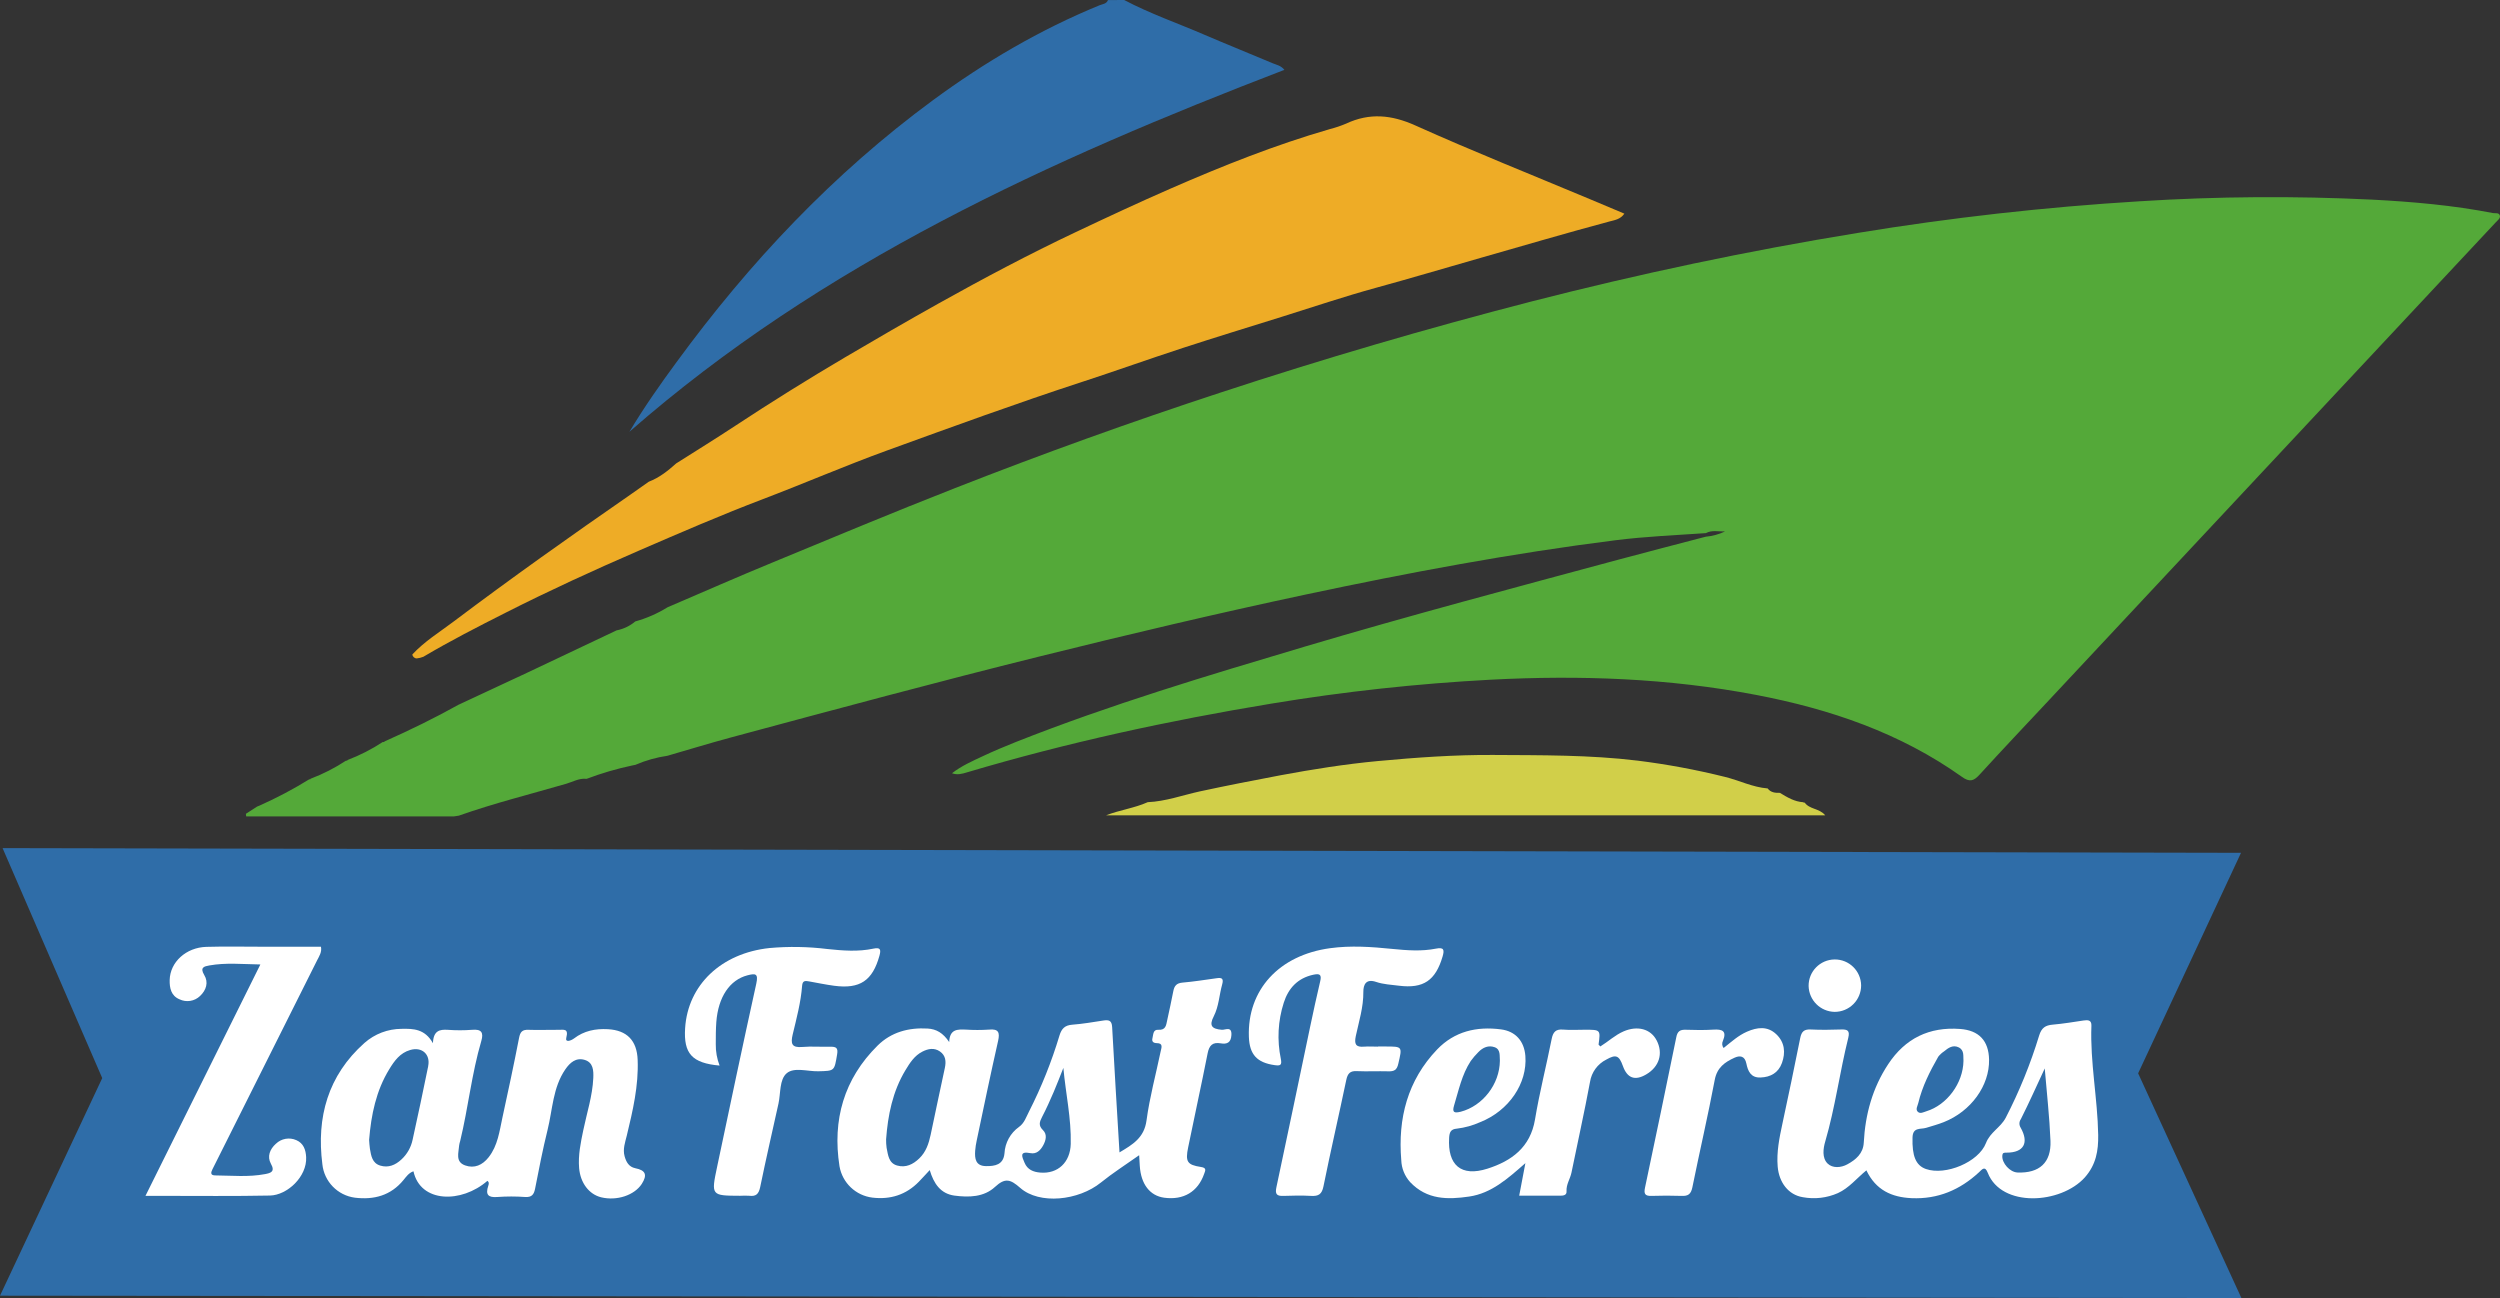 <?xml version="1.0" encoding="UTF-8"?> <svg xmlns="http://www.w3.org/2000/svg" xmlns:xlink="http://www.w3.org/1999/xlink" xmlns:xodm="http://www.corel.com/coreldraw/odm/2003" xml:space="preserve" width="177.004mm" height="91.902mm" version="1.1" style="shape-rendering:geometricPrecision; text-rendering:geometricPrecision; image-rendering:optimizeQuality; fill-rule:evenodd; clip-rule:evenodd" viewBox="0 0 176.934 91.866"><rect x="0" y="0" width="176.934" height="91.866" fill="#333333" stroke="none"/> <defs> <style type="text/css"> .fil2 {fill:#EEAC26} .fil3 {fill:#D1CF49} .fil1 {fill:#54A939} .fil0 {fill:#2F6DA8} .fil4 {fill:white} </style> </defs> <g id="Layer_x0020_1">  <g id="_813311184"> <path class="fil0" d="M79.562 0c1.831,0.968 3.786,1.641 5.682,2.461 1.605,0.69 3.227,1.339 4.836,2.019 0.266,0.113 0.579,0.156 0.82,0.464 -16.615,6.386 -32.711,13.668 -46.353,25.613 1.053,-1.759 2.177,-3.353 3.33,-4.922 5.161,-7.054 11.096,-13.355 18.157,-18.547 3.665,-2.695 7.566,-4.985 11.784,-6.715 0.213,-0.087 0.492,-0.093 0.596,-0.366l1.148 -0.008z"></path> <path class="fil1" d="M32.468 49.87c1.604,-0.748 3.21,-1.49 4.81,-2.244 2.122,-1 4.241,-2.004 6.359,-3.012 0.488,-0.094 0.945,-0.312 1.325,-0.633 0.805,-0.223 1.573,-0.56 2.283,-1.001 2.461,-1.052 4.903,-2.132 7.382,-3.151 4.309,-1.783 8.612,-3.579 12.96,-5.282 6.194,-2.43 12.453,-4.683 18.776,-6.757 7.26,-2.387 14.591,-4.535 21.992,-6.444 7.625,-1.958 15.335,-3.594 23.127,-4.861 6.607,-1.084 13.263,-1.832 19.945,-2.239 5.483,-0.347 10.98,-0.386 16.467,-0.116 2.862,0.15 5.721,0.4 8.541,0.95 0.165,0.033 0.438,-0.054 0.493,0.187 0.041,0.192 -0.165,0.328 -0.288,0.464l-16.347 17.481 -15.303 16.368c-1.642,1.754 -3.29,3.494 -4.908,5.266 -0.408,0.446 -0.7,0.513 -1.224,0.139 -4.38,-3.117 -9.34,-4.803 -14.568,-5.802 -6.209,-1.186 -12.476,-1.406 -18.77,-1.078 -5.209,0.276 -10.399,0.841 -15.545,1.695 -7.28,1.201 -14.475,2.764 -21.549,4.867 -0.328,0.099 -0.671,0.199 -1.05,0.059 0.677,-0.525 1.44,-0.859 2.188,-1.21 0.748,-0.351 1.545,-0.689 2.332,-1.001 6.68,-2.645 13.554,-4.697 20.43,-6.746 7.404,-2.198 14.868,-4.178 22.325,-6.188 2.021,-0.544 4.05,-1.063 6.07,-1.595 0.474,-0.043 0.938,-0.169 1.368,-0.372 -0.473,0.013 -0.935,-0.114 -1.357,0.118 -2.133,0.149 -4.265,0.235 -6.398,0.504 -7.367,0.928 -14.655,2.297 -21.913,3.84 -6.294,1.341 -12.558,2.822 -18.803,4.374 -7.303,1.814 -14.568,3.773 -21.834,5.729 -1.526,0.41 -3.037,0.877 -4.552,1.312 -0.78,0.113 -1.541,0.329 -2.264,0.641l-0.205 0.04c-1.103,0.232 -2.186,0.549 -3.24,0.948l-0.03 0c-0.513,-0.051 -0.955,0.215 -1.421,0.351 -2.538,0.738 -5.105,1.376 -7.6,2.257l-0.343 0.052 -14.707 0 -0.018 -0.184 0.786 -0.508 0.178 -0.072c1.216,-0.542 2.393,-1.165 3.526,-1.865 0.033,0.023 0.08,0.004 0.087,-0.036 0.882,-0.334 1.725,-0.764 2.513,-1.283 0.044,0.021 0.095,-0.001 0.112,-0.046 0.873,-0.334 1.707,-0.761 2.488,-1.273 0.051,0.021 0.108,0.001 0.136,-0.046 1.78,-0.792 3.534,-1.647 5.235,-2.597z"></path> <path class="fil2" d="M47.857 32.797c1.393,-0.884 2.799,-1.75 4.176,-2.659 2.547,-1.678 5.135,-3.292 7.761,-4.841 2.189,-1.289 4.387,-2.564 6.604,-3.804 3.197,-1.786 6.434,-3.504 9.746,-5.07 2.225,-1.052 4.455,-2.095 6.71,-3.079 3.678,-1.606 7.403,-3.091 11.265,-4.207 0.392,-0.1 0.776,-0.229 1.148,-0.387 1.663,-0.778 3.215,-0.63 4.907,0.131 4.078,1.833 8.237,3.49 12.362,5.219l2.426 1.02c-0.282,0.412 -0.706,0.461 -1.071,0.559 -3.058,0.82 -6.093,1.713 -9.136,2.582 -2.461,0.702 -4.908,1.434 -7.374,2.108 -2.251,0.616 -4.465,1.367 -6.693,2.062 -2.326,0.727 -4.659,1.439 -6.975,2.195 -2.371,0.774 -4.72,1.616 -7.09,2.39 -4.647,1.517 -9.238,3.195 -13.832,4.862 -2.953,1.073 -5.848,2.326 -8.791,3.445 -2.943,1.119 -5.875,2.387 -8.783,3.647 -3.184,1.38 -6.335,2.825 -9.431,4.393 -1.969,0.995 -3.924,1.995 -5.819,3.117 -0.15,0.062 -0.308,0.101 -0.469,0.118 -0.161,0.002 -0.297,-0.12 -0.314,-0.281 0.855,-0.922 1.924,-1.578 2.917,-2.326 4.101,-3.089 8.284,-6.055 12.503,-8.975 0.441,-0.305 0.879,-0.615 1.312,-0.923 0.753,-0.289 1.359,-0.774 1.939,-1.294z"></path> <path class="fil3" d="M127.628 56.778c0.02,0.032 0.064,0.042 0.096,0.021 0.338,0.492 1.045,0.4 1.456,0.907l-50.904 0c0.985,-0.387 2.013,-0.51 2.953,-0.933 1.265,-0.054 2.46,-0.492 3.674,-0.76 1.911,-0.413 3.829,-0.785 5.742,-1.148 2.271,-0.421 4.561,-0.786 6.859,-1.001 2.713,-0.252 5.436,-0.449 8.171,-0.433 3.414,0.022 6.83,-0.01 10.224,0.402 2.078,0.259 4.139,0.642 6.171,1.148 1.019,0.249 1.969,0.736 3.034,0.82 0.22,0.294 0.536,0.32 0.867,0.312 0.521,0.318 1.035,0.627 1.658,0.664z"></path> <polygon class="fil0" points="0.182,60.024 158.605,60.357 151.324,75.963 158.632,91.866 -0,91.701 7.235,76.302 "></polygon> <path class="fil4" d="M98.023 74.064l-0.492 0 0 0.011c-0.328,0 -0.656,-0.024 -0.984,0 -0.605,0.056 -0.71,-0.188 -0.593,-0.746 0.221,-1.036 0.547,-2.05 0.535,-3.135 0,-0.492 0.175,-0.948 0.907,-0.699 0.508,0.174 1.071,0.198 1.611,0.267 1.737,0.218 2.589,-0.367 3.089,-2.062 0.138,-0.467 0.102,-0.674 -0.453,-0.564 -1.03,0.205 -2.062,0.126 -3.1,0.023 -1.467,-0.148 -2.937,-0.254 -4.413,-0.051 -3.609,0.492 -5.861,2.953 -5.742,6.274 0.046,1.257 0.577,1.824 1.819,2.001 0.407,0.059 0.535,0.012 0.441,-0.451 -0.274,-1.317 -0.202,-2.682 0.208,-3.963 0.328,-1.029 0.985,-1.742 2.087,-1.983 0.448,-0.097 0.612,-0.026 0.492,0.466 -0.251,1.06 -0.482,2.133 -0.706,3.192 -0.797,3.793 -1.58,7.587 -2.392,11.377 -0.106,0.492 0.02,0.635 0.492,0.617 0.656,-0.025 1.312,-0.036 1.968,0 0.523,0.029 0.756,-0.116 0.87,-0.677 0.508,-2.515 1.089,-5.013 1.613,-7.525 0.097,-0.463 0.274,-0.656 0.753,-0.628 0.737,0.033 1.476,-0.008 2.213,0.013 0.408,0.011 0.617,-0.074 0.718,-0.541 0.283,-1.222 0.312,-1.216 -0.943,-1.216z"></path> <path class="fil4" d="M58.757 74.082c-0.656,0.018 -1.312,-0.041 -1.969,0.016 -0.758,0.067 -0.841,-0.229 -0.686,-0.886 0.272,-1.138 0.578,-2.277 0.666,-3.445 0.029,-0.392 0.243,-0.354 0.502,-0.308 0.591,0.105 1.178,0.229 1.772,0.308 1.823,0.241 2.708,-0.364 3.196,-2.114 0.12,-0.433 0.09,-0.625 -0.422,-0.515 -1.082,0.231 -2.172,0.143 -3.261,0.028 -1.358,-0.168 -2.729,-0.191 -4.091,-0.07 -3.422,0.363 -5.783,2.614 -5.976,5.674 -0.113,1.792 0.481,2.471 2.439,2.645 -0.185,-0.484 -0.277,-0.999 -0.269,-1.518 0,-0.519 0,-1.04 0.038,-1.557 0.134,-1.788 0.955,-2.989 2.206,-3.313 0.558,-0.145 0.783,-0.135 0.624,0.586 -0.953,4.318 -1.862,8.645 -2.774,12.971 -0.43,2.036 -0.418,2.038 1.627,2.046 0.219,-0.013 0.438,-0.013 0.656,0 0.466,0.057 0.657,-0.118 0.763,-0.599 0.407,-1.978 0.861,-3.947 1.297,-5.921 0.164,-0.74 0.059,-1.709 0.586,-2.154 0.526,-0.444 1.476,-0.121 2.228,-0.138 1.17,-0.026 1.138,-0.015 1.337,-1.194 0.084,-0.474 -0.082,-0.551 -0.489,-0.541z"></path> <path class="fil4" d="M129.845 71.614c0.497,0.001 0.974,-0.196 1.325,-0.547 0.352,-0.351 0.549,-0.828 0.549,-1.325 -0.013,-1.027 -0.854,-1.849 -1.88,-1.837 -1.026,0.012 -1.85,0.854 -1.837,1.88 0.024,1.006 0.836,1.813 1.842,1.829z"></path> <path class="fil4" d="M44.962 82.679c-0.458,-0.092 -0.646,-0.444 -0.758,-0.85 -0.138,-0.501 0.039,-0.985 0.154,-1.45 0.427,-1.767 0.842,-3.529 0.771,-5.371 -0.051,-1.355 -0.746,-2.095 -2.113,-2.168 -0.873,-0.048 -1.683,0.113 -2.392,0.656 -0.22,0.164 -0.641,0.311 -0.544,-0.061 0.174,-0.664 -0.194,-0.546 -0.533,-0.551 -0.71,-0.008 -1.423,0.028 -2.133,0 -0.453,-0.021 -0.597,0.146 -0.68,0.581 -0.364,1.875 -0.765,3.744 -1.171,5.609 -0.215,0.985 -0.328,2.003 -0.985,2.835 -0.433,0.549 -1.002,0.807 -1.661,0.571 -0.706,-0.253 -0.456,-0.891 -0.422,-1.416 0.016,-0.108 0.041,-0.215 0.075,-0.318 0.568,-2.343 0.812,-4.757 1.493,-7.07 0.177,-0.607 0.01,-0.853 -0.656,-0.792 -0.572,0.043 -1.147,0.043 -1.719,0 -0.573,-0.035 -1.017,0.057 -1.047,0.948 -0.573,-1.017 -1.381,-1.035 -2.223,-1.017 -0.967,0.004 -1.9,0.358 -2.625,0.999 -2.581,2.297 -3.404,5.258 -2.978,8.584 0.127,1.224 1.077,2.202 2.297,2.366 1.347,0.164 2.541,-0.144 3.445,-1.25 0.189,-0.23 0.377,-0.51 0.705,-0.617 0.492,2.249 3.396,2.277 5.231,0.677 0.143,0.098 0.102,0.238 0.06,0.361 -0.201,0.611 -0.01,0.835 0.647,0.781 0.655,-0.048 1.313,-0.048 1.968,0 0.458,0.028 0.617,-0.164 0.701,-0.583 0.272,-1.393 0.543,-2.789 0.884,-4.164 0.358,-1.445 0.371,-2.999 1.258,-4.288 0.328,-0.476 0.754,-0.852 1.366,-0.669 0.612,0.182 0.636,0.754 0.612,1.288 -0.058,1.265 -0.455,2.46 -0.709,3.694 -0.184,0.885 -0.369,1.763 -0.294,2.675 0.089,1.047 0.696,1.859 1.567,2.07 1.101,0.265 2.339,-0.143 2.866,-0.946 0.411,-0.648 0.274,-0.971 -0.459,-1.114zm-14.656 -7.226l0 0c-0.349,1.739 -0.727,3.473 -1.104,5.207 -0.112,0.539 -0.389,1.029 -0.794,1.401 -0.433,0.402 -0.927,0.605 -1.498,0.432 -0.571,-0.174 -0.643,-0.694 -0.729,-1.183 -0.037,-0.215 -0.039,-0.435 -0.058,-0.637 0.145,-1.776 0.492,-3.479 1.431,-5.008 0.357,-0.586 0.761,-1.148 1.476,-1.353 0.825,-0.244 1.442,0.302 1.274,1.135l0 0.006z"></path> <path class="fil4" d="M117.246 73.634c-0.418,-0.82 -1.359,-1.066 -2.343,-0.638 -0.609,0.265 -1.088,0.724 -1.641,1.065l-0.126 -0.131c0.143,-1.052 0.143,-1.052 -0.961,-1.052 -0.52,0 -1.042,0.034 -1.557,-0.01 -0.515,-0.044 -0.704,0.178 -0.801,0.664 -0.377,1.901 -0.861,3.783 -1.178,5.692 -0.328,1.983 -1.665,2.944 -3.366,3.487 -1.868,0.596 -2.833,-0.251 -2.712,-2.193 0.025,-0.382 0.112,-0.606 0.548,-0.64 0.57,-0.069 1.127,-0.224 1.651,-0.46 2.027,-0.804 3.348,-2.741 3.196,-4.687 -0.082,-1.047 -0.694,-1.744 -1.724,-1.878 -1.716,-0.223 -3.281,0.133 -4.516,1.416 -2.102,2.195 -2.789,4.885 -2.543,7.841 0.019,0.575 0.241,1.125 0.627,1.552 1.191,1.258 2.664,1.245 4.18,1.022 1.575,-0.231 2.719,-1.261 3.977,-2.364l-0.438 2.304c0.973,0 1.926,0 2.879,0 0.235,0 0.492,-0.023 0.471,-0.313 -0.029,-0.492 0.259,-0.874 0.35,-1.322 0.433,-2.133 0.913,-4.265 1.312,-6.418 0.106,-0.68 0.533,-1.268 1.148,-1.578 0.686,-0.389 0.909,-0.304 1.18,0.455 0.308,0.861 0.85,1.058 1.641,0.597 0.932,-0.543 1.224,-1.483 0.748,-2.413zm-14.339 4.616l0 0c0.328,-1.081 0.553,-2.197 1.183,-3.159 0.16,-0.221 0.337,-0.427 0.53,-0.619 0.328,-0.348 0.738,-0.515 1.171,-0.353 0.433,0.162 0.328,0.633 0.361,0.951 -0.016,1.678 -1.224,3.201 -2.763,3.609 -0.462,0.112 -0.63,0.062 -0.482,-0.43z"></path> <path class="fil4" d="M15.901 81.026c2.187,-4.356 4.37,-8.713 6.547,-13.072 0.136,-0.274 0.343,-0.561 0.267,-0.951l-4.178 0c-1.312,0 -2.625,-0.029 -3.937,0.01 -1.434,0.043 -2.563,1.078 -2.592,2.346 -0.013,0.558 0.095,1.114 0.694,1.365 0.485,0.234 1.065,0.142 1.453,-0.231 0.441,-0.412 0.617,-0.968 0.3,-1.486 -0.328,-0.545 0,-0.614 0.363,-0.679 1.16,-0.208 2.325,-0.09 3.609,-0.069l-8.132 16.377 1.188 0c2.543,0 5.086,0.029 7.627,-0.023 1.21,-0.025 2.625,-1.33 2.557,-2.715 -0.026,-0.523 -0.184,-0.984 -0.696,-1.206 -0.492,-0.218 -1.067,-0.114 -1.452,0.263 -0.423,0.379 -0.625,0.902 -0.348,1.404 0.328,0.578 -0.029,0.664 -0.416,0.738 -1.165,0.222 -2.343,0.102 -3.517,0.092 -0.359,0 -0.32,-0.202 -0.202,-0.435 0.292,-0.576 0.576,-1.153 0.865,-1.727z"></path> <path class="fil4" d="M86.48 72.882c-0.724,-0.058 -0.917,-0.292 -0.584,-0.942 0.371,-0.724 0.39,-1.519 0.602,-2.272 0.112,-0.4 -0.013,-0.492 -0.374,-0.438 -0.81,0.112 -1.621,0.241 -2.436,0.313 -0.404,0.036 -0.572,0.215 -0.645,0.586 -0.134,0.697 -0.289,1.389 -0.438,2.083 -0.074,0.344 -0.1,0.706 -0.625,0.669 -0.387,-0.026 -0.351,0.346 -0.417,0.594 -0.065,0.247 0.071,0.346 0.305,0.351 0.476,0 0.328,0.328 0.277,0.579 -0.339,1.631 -0.781,3.246 -1.002,4.892 -0.164,1.232 -0.984,1.71 -1.913,2.262 -0.18,-3.04 -0.364,-5.953 -0.52,-8.868 -0.026,-0.492 -0.254,-0.52 -0.634,-0.463 -0.729,0.112 -1.458,0.238 -2.192,0.294 -0.517,0.04 -0.748,0.272 -0.899,0.756 -0.557,1.858 -1.279,3.662 -2.159,5.391 -0.2,0.382 -0.328,0.82 -0.709,1.088 -0.61,0.435 -0.988,1.125 -1.027,1.873 -0.077,0.807 -0.671,0.91 -1.313,0.9 -0.731,-0.011 -0.802,-0.526 -0.761,-1.091 0.02,-0.245 0.057,-0.488 0.11,-0.728 0.492,-2.35 0.984,-4.7 1.513,-7.045 0.133,-0.595 0.033,-0.863 -0.645,-0.797 -0.546,0.036 -1.094,0.036 -1.64,0 -0.575,-0.019 -1.14,-0.056 -1.177,0.88 -0.436,-0.645 -0.905,-0.918 -1.524,-0.955 -1.348,-0.079 -2.579,0.253 -3.542,1.204 -2.386,2.362 -3.21,5.267 -2.698,8.54 0.202,1.177 1.153,2.081 2.339,2.223 1.272,0.149 2.379,-0.202 3.281,-1.129 0.241,-0.246 0.469,-0.505 0.767,-0.82 0.285,0.957 0.764,1.668 1.745,1.805 1.024,0.137 2.093,0.112 2.877,-0.617 0.714,-0.656 1.083,-0.543 1.78,0.07 1.362,1.201 4.127,0.905 5.712,-0.377 0.834,-0.674 1.744,-1.252 2.708,-1.934 0.019,0.34 0.031,0.549 0.044,0.758 0.082,1.293 0.715,2.115 1.734,2.251 1.365,0.182 2.378,-0.421 2.82,-1.685 0.082,-0.236 0.203,-0.43 -0.231,-0.492 -0.971,-0.15 -1.107,-0.373 -0.9,-1.384 0.451,-2.22 0.94,-4.429 1.378,-6.655 0.112,-0.568 0.352,-0.811 0.929,-0.71 0.446,0.077 0.722,-0.054 0.754,-0.576 0.045,-0.664 -0.429,-0.366 -0.674,-0.384zm-19.611 2.705l0 0c-0.345,1.574 -0.668,3.152 -1.004,4.728 -0.133,0.62 -0.328,1.214 -0.805,1.67 -0.436,0.421 -0.95,0.676 -1.562,0.505 -0.612,-0.171 -0.645,-0.751 -0.75,-1.254 -0.026,-0.199 -0.039,-0.399 -0.036,-0.6 0.126,-1.706 0.459,-3.384 1.371,-4.897 0.31,-0.513 0.637,-1.029 1.199,-1.312 0.408,-0.208 0.838,-0.292 1.244,-0.008 0.405,0.284 0.444,0.699 0.343,1.168zm8.911 5.37l0 0c-0.033,1.312 -0.915,2.132 -2.151,2.032 -0.492,-0.038 -0.916,-0.205 -1.118,-0.697 -0.164,-0.396 -0.409,-0.845 0.414,-0.68 0.433,0.086 0.715,-0.2 0.909,-0.558 0.194,-0.358 0.289,-0.768 -0.018,-1.068 -0.336,-0.328 -0.247,-0.582 -0.069,-0.927 0.304,-0.581 0.571,-1.18 0.83,-1.782 0.241,-0.56 0.455,-1.13 0.681,-1.696 0.166,1.816 0.566,3.578 0.522,5.376z"></path> <path class="fil4" d="M148.497 80.323c-0.043,-2.585 -0.578,-5.138 -0.48,-7.73 0.014,-0.402 -0.24,-0.415 -0.547,-0.37 -0.728,0.108 -1.457,0.231 -2.19,0.295 -0.519,0.044 -0.791,0.221 -0.961,0.768 -0.612,2.011 -1.405,3.962 -2.37,5.829 -0.363,0.687 -1.099,1.015 -1.393,1.78 -0.525,1.363 -2.871,2.321 -4.249,1.841 -0.732,-0.256 -0.985,-0.947 -0.951,-2.221 0.016,-0.763 0.567,-0.571 0.965,-0.694 0.397,-0.123 0.84,-0.241 1.243,-0.402 1.935,-0.765 3.246,-2.586 3.21,-4.429 -0.026,-1.337 -0.72,-2.069 -2.05,-2.167 -2.187,-0.162 -3.883,0.667 -5.086,2.488 -1.115,1.683 -1.628,3.556 -1.732,5.556 -0.039,0.773 -0.565,1.214 -1.168,1.54 -0.444,0.241 -1.032,0.287 -1.387,-0.054 -0.414,-0.4 -0.316,-1.075 -0.173,-1.56 0.705,-2.412 1.024,-4.903 1.629,-7.333 0.132,-0.528 -0.056,-0.614 -0.51,-0.599 -0.71,0.023 -1.422,0.036 -2.133,0 -0.476,-0.025 -0.664,0.138 -0.757,0.611 -0.401,2.034 -0.834,4.061 -1.266,6.089 -0.211,0.984 -0.413,1.978 -0.328,3 0.094,1.132 0.763,2.005 1.776,2.169 0.839,0.156 1.706,0.055 2.485,-0.289 0.786,-0.357 1.313,-1.033 2.017,-1.611 0.67,1.399 1.788,1.905 3.206,1.969 1.857,0.079 3.412,-0.583 4.757,-1.826 0.227,-0.212 0.425,-0.492 0.628,0.033 0.971,2.477 5.16,2.219 6.866,0.328 0.796,-0.897 0.966,-1.885 0.949,-3.01zm-12.734 -2.254l0 0c0.28,-1.175 0.821,-2.244 1.414,-3.281 0.115,-0.147 0.253,-0.274 0.408,-0.376 0.303,-0.253 0.636,-0.483 1.036,-0.287 0.424,0.207 0.31,0.647 0.341,0.962 -0.026,1.578 -1.169,3.117 -2.624,3.561 -0.202,0.063 -0.441,0.205 -0.612,0.033 -0.173,-0.172 -0.011,-0.408 0.037,-0.612zm7.021 4.913l0 0c-0.534,-0.02 -1.109,-0.664 -1.073,-1.183 0.016,-0.226 0.11,-0.22 0.309,-0.222 1.214,0 1.598,-0.697 0.984,-1.776 -0.114,-0.183 -0.108,-0.417 0.018,-0.594 0.586,-1.164 1.116,-2.352 1.692,-3.589 0.14,1.706 0.337,3.412 0.406,5.122 0.061,1.55 -0.79,2.302 -2.335,2.243z"></path> <path class="fil4" d="M125.71 73.194c-0.62,-0.589 -1.35,-0.492 -2.065,-0.18 -0.62,0.269 -1.12,0.728 -1.659,1.158 -0.112,-0.145 -0.131,-0.341 -0.049,-0.505 0.294,-0.714 -0.051,-0.835 -0.676,-0.796 -0.656,0.041 -1.312,0.03 -1.968,0.008 -0.397,-0.013 -0.579,0.123 -0.656,0.53 -0.724,3.551 -1.462,7.099 -2.213,10.643 -0.092,0.433 -0.008,0.602 0.456,0.586 0.708,-0.023 1.421,-0.026 2.132,0 0.465,0.021 0.664,-0.125 0.763,-0.605 0.514,-2.541 1.105,-5.067 1.585,-7.614 0.164,-0.866 0.715,-1.249 1.393,-1.558 0.387,-0.177 0.734,-0.138 0.845,0.413 0.107,0.524 0.31,1.011 0.994,0.985 0.727,-0.023 1.276,-0.343 1.524,-1.03 0.263,-0.728 0.2,-1.464 -0.405,-2.035z"></path> </g> </g> </svg> 
